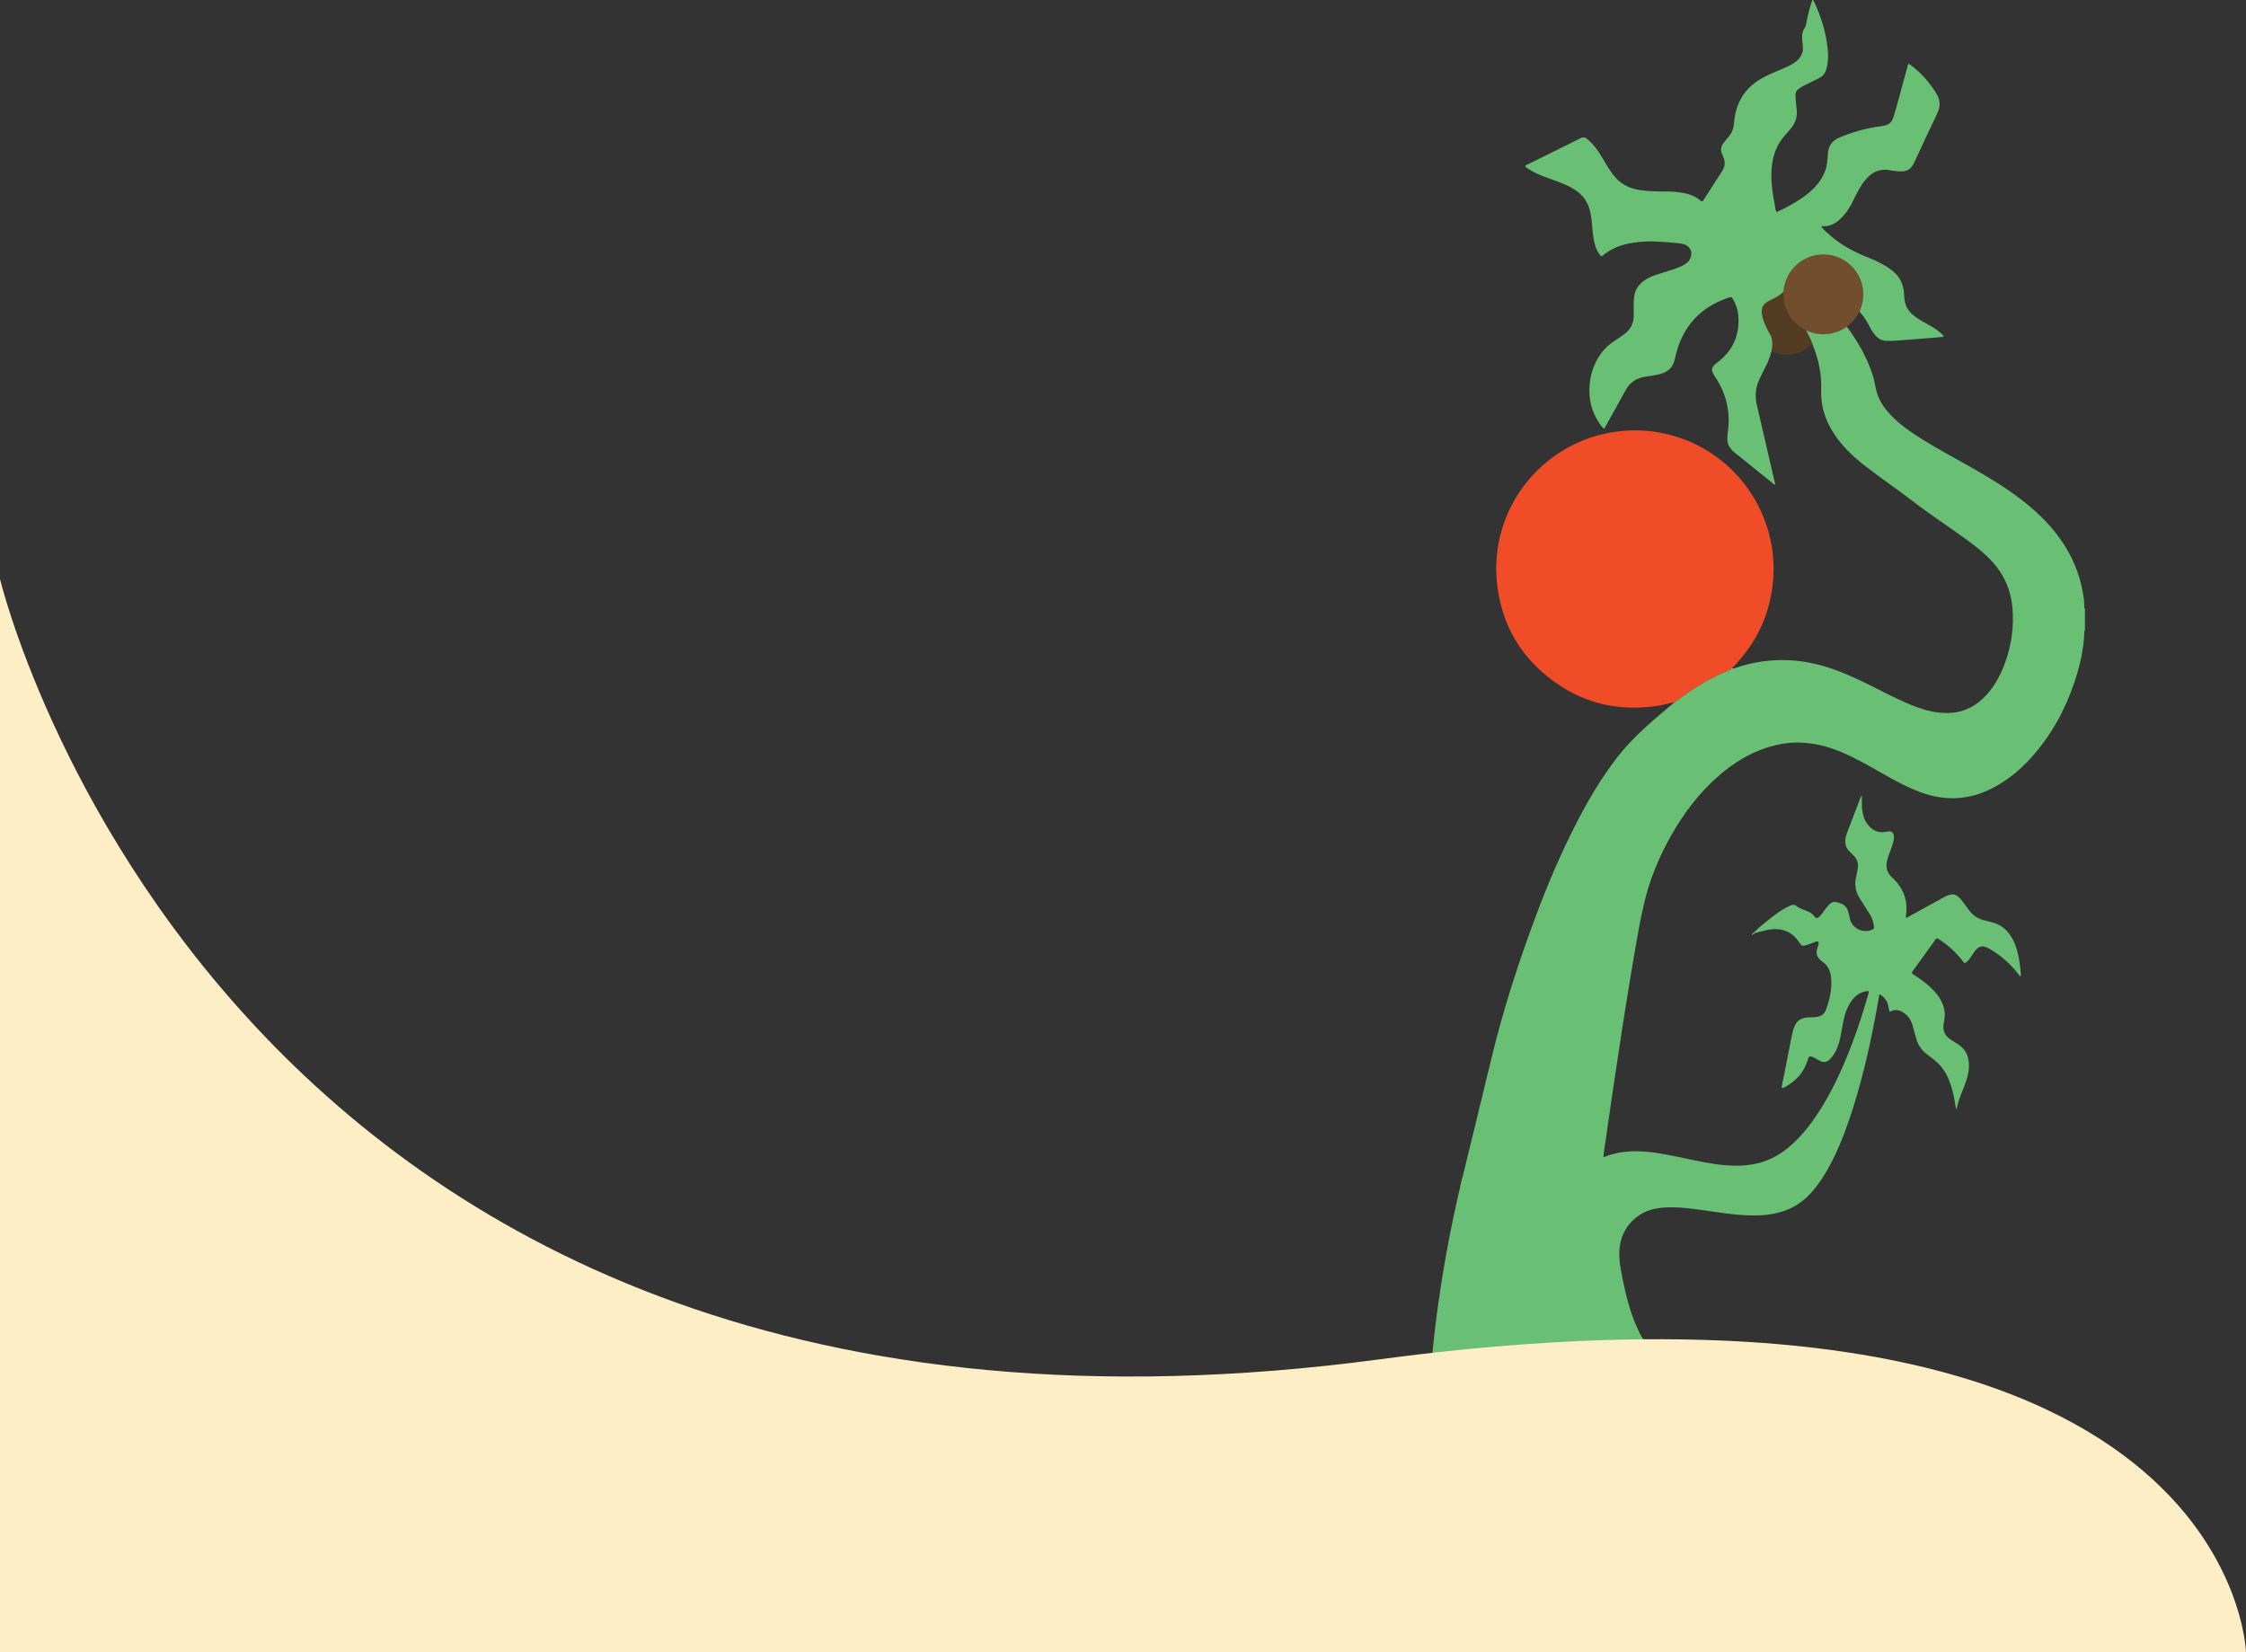 <?xml version="1.0" encoding="UTF-8"?> <svg xmlns="http://www.w3.org/2000/svg" id="Layer_1" data-name="Layer 1" viewBox="0 0 969.13 713.06"><rect x="0" y="0" width="969.13" height="713.06" fill="#333333" stroke="none"/><defs><style> .cls-1 { fill: #feeec6; } .cls-1, .cls-2, .cls-3, .cls-4, .cls-5, .cls-6, .cls-7, .cls-8 { stroke-width: 0px; } .cls-2 { fill: #69c076; } .cls-3 { fill: #f04c28; } .cls-4 { fill: #704e2e; } .cls-5 { fill: #69c075; } .cls-6 { fill: #68bf75; } .cls-7 { fill: #fff; } .cls-8 { fill: #543b24; } </style></defs><path class="cls-6" d="M630.98,508.43s-10.71,41.48-13.78,86.07c-3.08,44.59,100.71,16.91,100.71,16.91,0,0,7.69-11.53-10.76-36.13-18.45-24.6-76.17-66.85-76.17-66.85Z"></path><g><circle class="cls-8" cx="770.93" cy="137.27" r="15.75"></circle><g><path class="cls-5" d="M899.63,262.78v9.1c-.28.24-.26.58-.27.9-.21,7.6-2,14.89-4.41,22.04-4.04,11.94-10.07,22.75-18.53,32.14-4.75,5.27-10.15,9.74-16.48,13.04-10.14,5.29-20.55,5.83-31.24,1.88-5.87-2.17-11.32-5.18-16.73-8.26-5.5-3.13-10.99-6.3-16.82-8.82-6.07-2.62-12.39-4.28-19.01-4.36-4.84-.05-9.58.78-14.19,2.33-7.51,2.51-14.08,6.61-20.05,11.75-8.47,7.3-15.13,16.07-20.65,25.72-5.4,9.46-9.5,19.44-11.95,30.08-1.61,6.96-2.84,13.99-4.04,21.03-1.3,7.62-2.55,15.25-3.78,22.89-.95,5.87-1.83,11.75-2.73,17.64-1.05,6.96-2.11,13.91-3.14,20.87-.93,6.31-1.82,12.63-2.73,18.95-.27,1.87-.56,3.74-.83,5.62-.08.63-.13,1.27-.18,1.87.42.13.66,0,.91-.1,4.28-1.73,8.76-2.31,13.35-2.28,5.67.04,11.19,1.06,16.71,2.18,5.57,1.12,11.09,2.44,16.71,3.27,6.24.92,12.49,1.26,18.71-.22,5.38-1.29,10.07-3.87,14.22-7.51,5.61-4.9,9.99-10.8,13.84-17.12,5.89-9.66,10.3-20,14.15-30.61,2.03-5.6,3.8-11.28,5.46-17,.12-.42.27-.82.35-1.25.18-.8,0-.98-.84-.84-2.64.44-4.72,1.8-6.31,3.93-2.13,2.84-3.17,6.14-3.84,9.56-.54,2.76-.9,5.56-1.64,8.27-.71,2.58-1.73,5-3.53,7.05-1.81,2.05-3.22,2.29-5.55.91-.74-.44-1.48-.92-2.27-1.25-1.4-.6-1.78-.39-2.22,1.05-1.52,5.07-4.64,8.86-9.21,11.49-.47.27-.97.49-1.45.72-.14.06-.31.06-.58.11-.07-1.23.32-2.35.53-3.48,1.25-6.48,2.54-12.95,3.84-19.42.2-1.01.45-2.01.79-2.98,1.16-3.24,3.01-4.53,6.47-4.65,1.3-.04,2.59.03,3.88-.25,1.68-.38,2.88-1.3,3.47-2.88,1.73-4.61,2.8-9.34,2.25-14.3-.3-2.69-1.45-5.06-3.72-6.6-2.5-1.68-3.04-3.77-1.98-6.44.08-.21.17-.42.18-.62.02-.51.52-1.08-.03-1.51-.5-.41-1.05,0-1.54.15-1.18.38-2.31.91-3.51,1.26-1.78.52-2.08.39-3.09-1.13-2.01-3.04-4.71-5.07-8.36-5.62-2.11-.31-4.22-.07-6.29.42-1.41.34-2.82.72-4.24,1.08-.24,0-.44-.06-.55-.29,2.41-2.5,5.18-4.58,7.91-6.7,1.63-1.26,3.3-2.47,5.09-3.49.89-.51,1.81-.98,2.76-1.37.81-.33,1.68-.42,2.45.22,1.15.95,2.51,1.47,3.91,1.94,1.51.51,2.85,1.25,3.84,2.58.69.95,1.24.93,2.14.09.92-.85,1.58-1.91,2.34-2.91.65-.86,1.28-1.74,2.08-2.49.95-.9,2.04-1.18,3.29-.78.36.12.72.22,1.08.33,2.05.62,3.3,1.98,3.76,4.07.24,1.11.47,2.22.81,3.31,1.18,3.66,5.54,5.67,9.11,4.23,1.04-.42,1.18-.59,1.06-1.7-.19-1.8-.78-3.48-1.72-5.03-.81-1.34-1.7-2.64-2.54-3.97-.73-1.15-1.46-2.28-2.14-3.44-1.61-2.75-2-5.67-1.25-8.77.31-1.26.53-2.54.72-3.83.28-1.92-.22-3.65-1.55-5.1-.58-.63-1.19-1.26-1.84-1.84-1.99-1.79-2.4-4-1.78-6.51.26-1.05.64-2.07,1.03-3.08,1.77-4.6,3.53-9.19,5.29-13.79.12-.29.17-.62.6-.91,0,.75,0,1.42,0,2.08-.05,2.28,0,4.54.66,6.76.55,1.8,1.44,3.36,2.79,4.69,1.93,1.88,4.18,2.61,6.83,2.11.42-.08.85-.21,1.28-.23,1.21-.08,1.92.47,2.2,1.68.25,1.09-.04,2.14-.3,3.19-.45,1.85-1.26,3.57-1.88,5.36-.44,1.28-.84,2.56-.93,3.94-.14,2.02.48,3.74,1.85,5.2.55.59,1.15,1.15,1.71,1.73,4.16,4.31,5.67,9.46,4.82,15.36-.04.26-.14.52.05.81.7-.1,1.26-.55,1.87-.88,4.79-2.63,9.56-5.3,14.37-7.91,3.81-2.08,5.59-1.66,8.14,1.81.99,1.35,1.98,2.71,3,4.04,1.54,2,3.55,3.31,5.98,3.97,1.1.3,2.19.6,3.3.85,4.31.98,7.32,3.58,9.34,7.43,1.57,2.96,2.34,6.17,2.87,9.43.34,2.13.61,4.27.67,6.47-.68,0-.84-.55-1.11-.89-3.18-4.11-7-7.53-11.4-10.28-.69-.43-1.39-.85-2.13-1.19-1.87-.86-3.47-.53-4.81,1.06-.72.87-1.32,1.85-1.96,2.79-.55.81-1.11,1.6-1.85,2.26-.9.81-.98.82-1.75-.15-2.14-2.75-4.56-5.22-7.31-7.36-.94-.73-1.92-1.41-2.91-2.07-1.07-.71-1.1-.7-1.89.39-2.16,2.98-4.31,5.98-6.46,8.97-1.05,1.45-2.06,2.91-3.14,4.34-.48.63-.42.96.27,1.39,3.17,2,6.2,4.17,8.78,6.92,2.34,2.49,4.12,5.27,4.69,8.73.31,1.87,0,3.68-.33,5.48-.55,2.95.38,5.21,2.84,6.87,1.17.78,2.36,1.54,3.54,2.31,3.02,1.96,4.36,4.82,4.5,8.36.14,3.32-.78,6.42-1.97,9.46-1.12,2.87-2.38,5.69-3.05,8.72-.1.45-.2.91-.35,1.61-.62-1.99-.72-3.84-1.11-5.62-.63-2.86-1.39-5.67-2.61-8.36-1.48-3.28-3.68-5.97-6.56-8.13-.83-.62-1.63-1.26-2.45-1.88-2.32-1.76-3.91-4.03-4.67-6.85-.55-1.98-1.06-3.97-1.65-5.94-.54-1.8-1.48-3.36-2.97-4.56-2.03-1.64-4.19-2.48-6.78-.97-.62-1.45-.48-3.04-1.24-4.37-.76-1.33-1.65-2.51-3.21-3.22-.58,3.18-1.11,6.27-1.69,9.33-2.88,15.22-6.37,30.28-11.41,44.95-2.73,7.94-5.89,15.71-10.23,22.95-2.24,3.73-4.76,7.23-7.92,10.26-4.12,3.95-9.06,6.23-14.61,7.27-4.94.91-9.9.83-14.88.42-6.53-.55-12.97-1.75-19.47-2.54-5.38-.65-10.76-1.11-16.17-.16-8.03,1.4-14.35,7.78-15.57,15.82-.55,3.53-.27,7.02.36,10.49,1.21,6.66,2.63,13.27,4.87,19.67,2.21,6.31,5.4,12.16,8.77,17.91,4.74,8.1,9.99,15.85,15.58,23.37.25.34.62.62.65,1.08-.16.43-.6.45-.93.59-9.89,4.25-19.79,8.5-29.69,12.73-1.01.43-1.02.42-1.51-.67-3.71-8.36-7.14-16.84-10.34-25.41-2.06-5.53-3.97-11.11-5.75-16.74-.27-.84-.68-1.57-1.21-2.26-15.52-20.04-31.03-40.09-46.54-60.13-.96-1.25-1.91-2.49-2.88-3.73-.22-.29.35-.65-.13-.51v-.77c.57-.37-.18-.89-.05-1.47,4.41-18.12,8.89-36.23,13.23-54.36,5.06-21.13,11.75-41.74,19.35-62.07,5.02-13.44,10.63-26.62,17.18-39.4,5.21-10.18,10.98-20.03,18.03-29.07,3.61-4.63,7.68-8.8,12.01-12.75,4.07-3.73,8.3-7.27,12.52-10.82.58-.41,1.16-.81,1.72-1.22,5.81-4.37,11.91-8.27,18.57-11.22,1.38-.62,2.78-1.21,4.16-1.81.21-.05.45-.05.5-.34.56.17,1.05-.12,1.55-.28,7.53-2.54,15.25-3.64,23.18-3.24,7.37.37,14.43,2.11,21.29,4.76,5.62,2.17,11.01,4.81,16.38,7.51,5.51,2.78,10.99,5.64,16.78,7.79,4.44,1.65,8.97,2.78,13.77,2.71,5.74-.08,10.68-2.09,14.87-5.96,4.6-4.26,7.58-9.56,9.74-15.36,2.89-7.78,4.03-15.85,3.31-24.1-.65-7.5-3.48-14.13-8.58-19.75-3.41-3.75-7.37-6.86-11.45-9.82-7.76-5.63-15.8-10.87-23.39-16.73-6.64-5.14-13.62-9.81-20.25-14.97-5.02-3.91-9.62-8.26-13.17-13.6-3.89-5.84-5.96-12.22-5.7-19.29.25-6.66-1.09-13.02-3.61-19.15-.24-1.12-.75-2.13-1.21-3.17-.03-.07-.07-.14-.11-.21-.05-.11-.11-.21-.17-.32-5-9.32-6.12-20.67-9.82-21.31-4.17,7.97-15.75,3.05-8.25,18.37.57,1.16,1.42,2.15,1.75,3.44.7,2.73.22,5.36-.63,7.96-.22.67-.87,2.4-1.02,2.7-1.13,2.28-2.3,4.54-3.4,6.83-1.8,3.74-2.23,7.6-1.25,11.69,2.64,11.16,5.17,22.34,7.76,33.51.05.21.15.41.03.65-.44.12-.63-.29-.89-.5-5.4-4.35-10.79-8.72-16.19-13.05-1.93-1.55-3.45-3.33-3.48-5.95-.02-1.24.13-2.48.29-3.71,1.08-8.48-.84-16.24-5.58-23.31-1.98-2.97-1.81-4.07,1.03-6.2,6.87-5.16,9.73-12.09,8.98-20.57-.21-2.34-1.01-4.54-2.2-6.58-.68-1.17-.7-1.21-2.05-.76-12.05,4.06-19.61,12.26-22.67,24.61-.19.78-.39,1.58-.58,2.36-.77,3.16-2.86,4.99-5.9,5.87-2.24.65-4.57.86-6.86,1.26-3.71.64-6.51,2.44-8.33,5.79-2.83,5.18-5.72,10.33-8.59,15.48-.21.38-.45.73-.72,1.18-.86-.63-1.4-1.45-1.94-2.22-3.54-5.17-4.87-10.9-4.26-17.11.51-5.2,2.27-9.89,5.54-13.98,1.51-1.88,3.33-3.4,5.33-4.72,1.45-.96,2.9-1.9,4.27-2.96,2.45-1.89,3.78-4.41,3.84-7.54.03-1.68,0-3.35,0-5.04,0-1.19.06-2.37.22-3.56.4-2.8,1.79-4.94,4.02-6.6,1.81-1.35,3.86-2.19,5.97-2.88,2.41-.79,4.86-1.51,7.27-2.3,1.7-.55,3.34-1.25,4.86-2.22,1.25-.79,2.04-1.9,2.4-3.34.52-2.12-.43-4.01-2.44-4.91-1.27-.57-2.63-.67-3.96-.78-5.5-.48-11-1.02-16.53-.4-5.41.61-10.52,2.04-14.85,5.54-.94.75-.97.74-1.73-.29-1.45-1.96-2.11-4.24-2.51-6.61-.5-2.88-.59-5.81-.95-8.71-.45-3.61-1.4-7-3.92-9.78-1.51-1.67-3.34-2.91-5.32-3.95-3.37-1.77-7.01-2.85-10.55-4.21-2.58-.98-5.14-2.03-7.44-3.58-.49-.32-1.03-.61-1.37-1.1.17-.52.65-.59,1.01-.78,7.62-3.77,15.25-7.52,22.84-11.33,1.07-.54,1.84-.52,2.77.22,1.81,1.44,3.31,3.11,4.61,5,1.55,2.23,2.81,4.63,4.26,6.91.75,1.19,1.55,2.35,2.38,3.48,2.88,3.94,6.85,6.04,11.61,6.74,3.76.55,7.55.61,11.34.62,2.5,0,4.97.15,7.43.63,2.7.52,5.22,1.43,7.32,3.26.62.54.97.45,1.39-.21,2.69-4.2,5.39-8.38,8.1-12.56,1.22-1.88,1.34-3.84.48-5.88-.18-.45-.33-.92-.54-1.36-.86-1.76-.49-3.38.62-4.87.65-.87,1.37-1.68,2.08-2.51,1.41-1.65,2.21-3.47,2.38-5.71.4-5.27,1.91-10.19,5.44-14.33,2.29-2.68,5.16-4.6,8.26-6.19,2.84-1.45,5.85-2.55,8.76-3.87,1.58-.72,3.11-1.52,4.47-2.62,2.2-1.78,3.16-4.08,2.77-6.89-.15-1.03-.19-2.05-.25-3.08-.1-1.49.08-2.9.98-4.18.69-1,.81-2.21,1.03-3.39.56-3.04,1.38-6,2.4-8.9.54.03.59.48.74.79,3.05,6.52,5.17,13.32,5.88,20.5.28,2.81.19,5.62-.55,8.39-.5,1.83-1.45,3.23-3.19,4.06-1.95.93-3.88,1.91-5.82,2.88-1.02.51-2.02,1.05-2.95,1.71-.95.68-1.41,1.54-1.41,2.75,0,2.07.32,4.1.52,6.14.28,2.77-.29,5.29-1.96,7.51-.98,1.29-2.04,2.53-3.12,3.74-3.19,3.54-4.9,7.72-5.53,12.41-.8,6,.07,11.88,1.18,17.74.18.94.18,1.94.72,2.85.21-.05.43-.07.62-.16,4.6-2.2,9.09-4.59,13.05-7.85,3.17-2.61,5.8-5.65,7.29-9.58.89-2.38,1.04-4.87,1.18-7.35.19-3.45,1.79-5.78,4.96-7.13,5.2-2.22,10.61-3.72,16.18-4.64.85-.15,1.71-.25,2.57-.37,2.23-.32,3.87-1.42,4.55-3.62.73-2.32,1.38-4.67,2.03-7.02,1.36-4.95,2.7-9.92,4.07-14.87.11-.41.12-.86.42-1.2.48-.14.71.23.99.44,4.51,3.32,8.11,7.45,11.04,12.22,1.74,2.82,1.9,5.57.43,8.6-3.35,6.92-6.53,13.92-9.79,20.88-.3.64-.64,1.26-1.02,1.85-.96,1.45-2.34,2.2-4.08,2.3-1.85.11-3.67-.16-5.49-.5-4.11-.77-7.45.58-10.17,3.64-2.22,2.5-3.77,5.41-5.2,8.4-1.1,2.31-2.3,4.54-3.87,6.56-.88,1.11-1.84,2.14-2.91,3.05-1.98,1.65-4.19,2.68-6.84,2.5-.19-.02-.42-.08-.67.3,1.31,1.51,2.81,2.87,4.36,4.18,4.81,4.07,10.36,6.87,16.16,9.21,2.46.99,4.87,2.08,7.15,3.47,1.11.67,2.18,1.41,3.19,2.24,3.1,2.58,4.67,5.9,4.82,9.9.05.98.15,1.94.3,2.91.39,2.41,1.57,4.35,3.38,5.94,1.97,1.74,4.27,2.94,6.54,4.21,2.05,1.13,4.04,2.31,5.78,3.89.43.39.91.75,1.13,1.48-1.31.13-2.52.28-3.74.38-5.5.44-11,.88-16.51,1.28-1.45.11-2.92.12-4.38.1-1.96,0-3.54-.88-4.83-2.31-1.18-1.29-2.01-2.82-2.8-4.36-.97-1.89-2.1-3.67-3.47-5.28-.41-.47-2.33-3.61-13.57-8.89-11.24-5.28,7.43,14.59,7.43,14.59,4.06,5.58,7.63,11.45,10.13,17.91,1.05,2.73,1.83,5.54,2.34,8.43.85,4.7,3.31,8.54,6.54,11.93,3.81,4,8.28,7.13,12.92,10.06,7.1,4.47,14.55,8.38,21.83,12.54,7.62,4.35,15.13,8.89,22.07,14.28,6.97,5.43,13.18,11.57,17.98,19.05,4.67,7.28,7.5,15.21,8.58,23.78.12.85.06,1.73.12,2.6.03.47-.12.98.28,1.38Z"></path><path class="cls-5" d="M747.5,288.45s0,.02,0,.02h-.02l.02-.02Z"></path><path class="cls-3" d="M747.48,288.47s0-.02,0-.02h.02l-.02.02Z"></path><path class="cls-3" d="M765.14,249.43c-1,14.63-6.65,27.18-16.71,37.8-.35.37-.88.62-.95,1.21-.26,0-.38.15-.49.36-1.38.6-2.78,1.2-4.16,1.81-6.67,2.95-12.76,6.85-18.57,11.22-.56.42-1.15.81-1.72,1.22-2.24.36-4.4,1.07-6.65,1.43-17.99,2.9-34.2-1.19-48.36-12.68-11.46-9.3-18.54-21.39-21.02-35.93-5.62-33.1,15.98-61.79,45.26-68.57,28.51-6.61,57.37,8.03,68.81,35,3.67,8.66,5.2,17.71,4.56,27.12Z"></path><path class="cls-2" d="M757.48,402.56c-.53.34-1.07.68-1.63,1.04.34-.78.33-.79,1.08-1.33.12.23.32.3.55.29Z"></path><path class="cls-7" d="M747.5,288.45s0,.02,0,.02c-.05.28-.29.28-.5.34.11-.22.23-.37.49-.36h.02Z"></path></g><circle class="cls-4" cx="786.76" cy="127.02" r="17.24"></circle></g><path class="cls-1" d="M969.13,713.06s-4.54-175.65-374.02-126.44C96.02,653.1,0,249.85,0,249.85v463.21h969.13Z"></path></svg> 